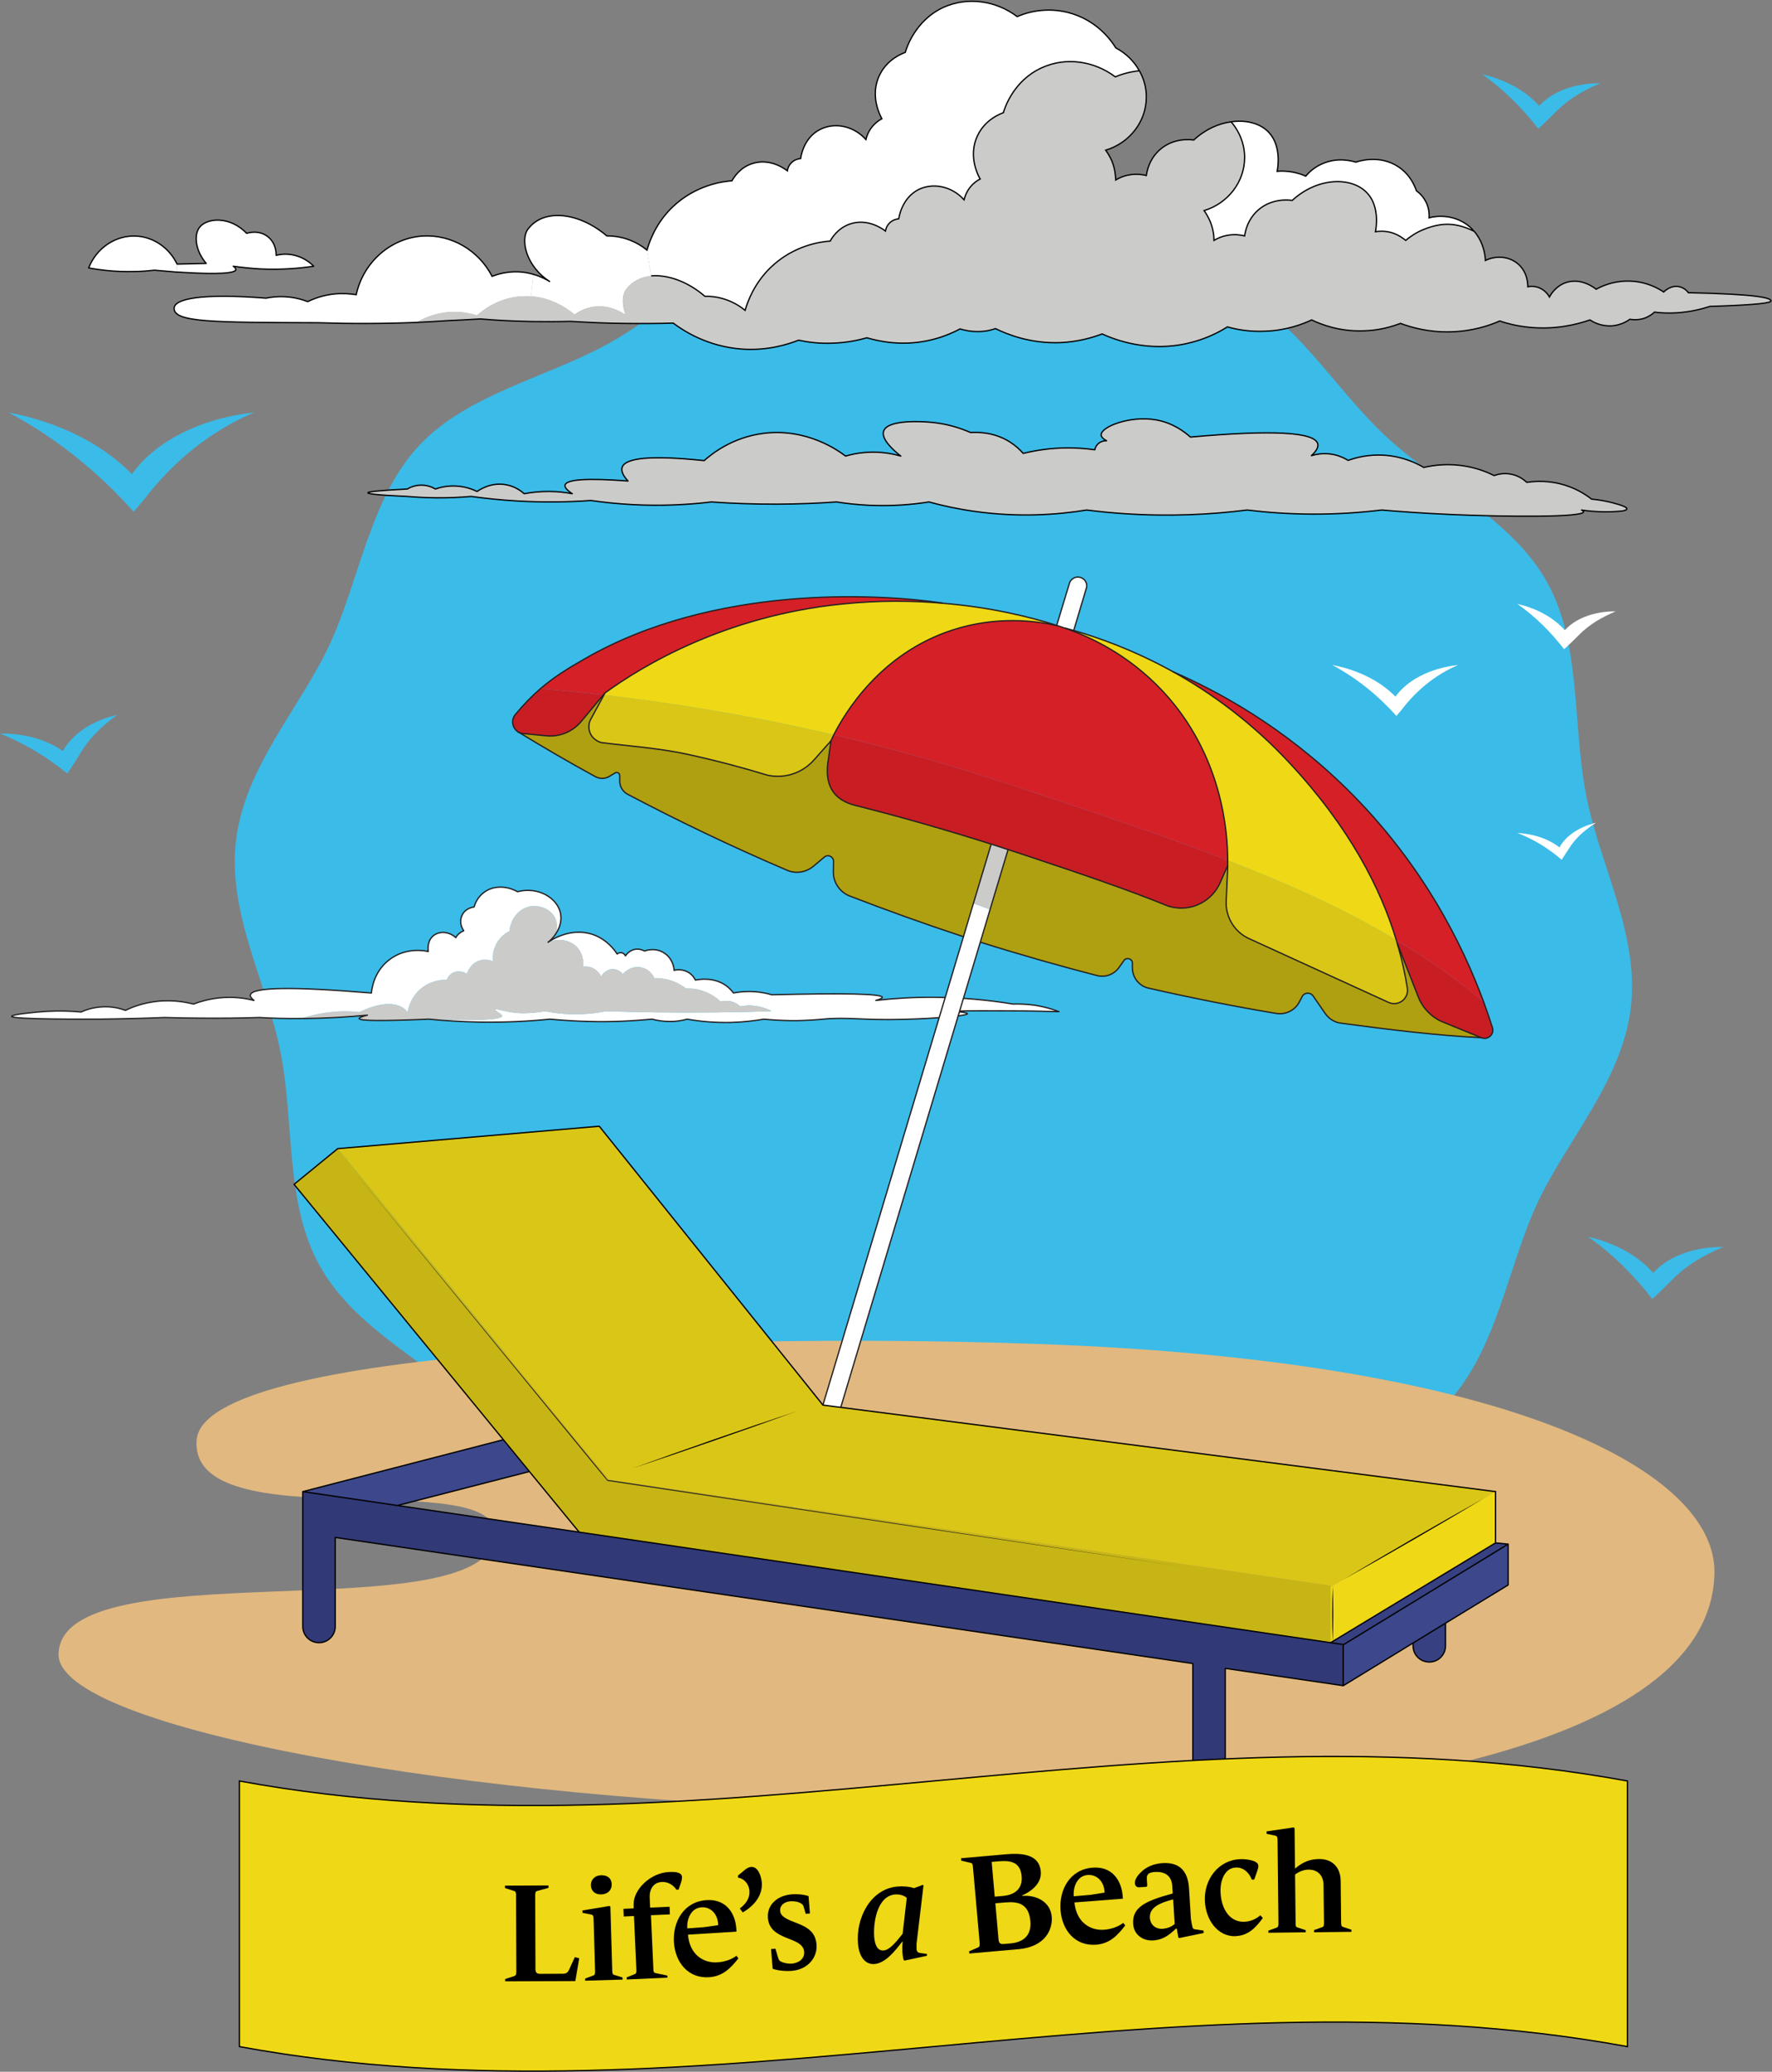 <?xml version="1.0" encoding="UTF-8"?>
<svg id="Layer_1" data-name="Layer 1" xmlns="http://www.w3.org/2000/svg" viewBox="0 0 411.05 480.55">
  <rect x="0" y="0" width="411.05" height="480.55" fill="#808080" stroke="none"/>
  <defs>
    <style>
      .cls-1 {
        fill: #aea011;
      }

      .cls-2, .cls-3 {
        fill: #cbcbca;
      }

      .cls-2, .cls-4, .cls-5, .cls-6 {
        stroke: #000;
      }

      .cls-2, .cls-4, .cls-5, .cls-6, .cls-7, .cls-8 {
        stroke-width: .3px;
      }

      .cls-2, .cls-4, .cls-6, .cls-7, .cls-8 {
        stroke-linejoin: round;
      }

      .cls-9 {
        fill: #fff;
      }

      .cls-10 {
        fill: #e1b87f;
      }

      .cls-11 {
        fill: #dac616;
      }

      .cls-12 {
        fill: #231f20;
      }

      .cls-13 {
        fill: #c91d24;
      }

      .cls-14 {
        fill: #3bbbe8;
      }

      .cls-4, .cls-5, .cls-6, .cls-7, .cls-8 {
        fill: none;
      }

      .cls-5 {
        stroke-miterlimit: 10;
      }

      .cls-15 {
        fill: #3c478c;
      }

      .cls-16 {
        fill: #efd815;
      }

      .cls-17 {
        fill: #c7b515;
      }

      .cls-6 {
        stroke-linecap: round;
      }

      .cls-7 {
        stroke: #221f1f;
      }

      .cls-18 {
        fill: #d52027;
      }

      .cls-19 {
        fill: #313977;
      }

      .cls-8 {
        stroke: #231f20;
      }

      .cls-20 {
        fill: #374081;
      }
    </style>
  </defs>
  <path class="cls-14" d="M378.29,233.81c-2.05,16.99-14.91,30.69-21.74,45.42s-9.38,33.89-20.6,45.95c-11.33,12.19-29.78,15.82-44.31,23.94-14.38,8.03-27.14,21.88-43.65,25.12-15.93,3.13-32.93-4.68-49.92-6.72-16.99-2.05-35.36,1.5-50.08-5.32-15.27-7.07-24.37-23.55-36.44-34.77-12.19-11.33-29.25-19.24-37.36-33.77s-5.86-33.02-9.1-49.53-12.38-32.29-10.33-49.28,14.91-30.69,21.74-45.42,9.38-33.89,20.6-45.95c11.33-12.19,29.78-15.82,44.31-23.94s27.14-21.88,43.65-25.12,32.93,4.68,49.92,6.72c16.99,2.05,35.36-1.5,50.08,5.32,15.27,7.07,24.37,23.55,36.44,34.77,12.19,11.33,29.25,19.24,37.36,33.77,8.03,14.38,5.86,33.02,9.1,49.53s12.38,32.29,10.33,49.28Z"/>
  <g>
    <path class="cls-10" d="M245.08,311.9c-74.68-3.01-198.05.75-199.48,22.19-1.55,23.42,70.88,5.43,69.24,22.22-2.17,22.26-100.76,2.86-101.26,27.36-.7,34.55,382.42,68.06,384.12-18.77.46-23.52-46.71-48.73-152.63-53Z"/>
    <g>
      <g>
        <path class="cls-3" d="M410.8,69.77c0,.44-2.53.92-14.17,1.28-1.93.64-4.54,1.28-7.63,1.49-1.97.12-3.73.04-5.22-.16-.44.4-1.24,1.04-2.45,1.45-1.41.44-2.65.32-3.25.2-.6.44-2.09,1.37-4.18,1.53-2.61.16-4.46-.96-5.1-1.37-3.09,1.08-8.15,2.33-14.25,1.69-2.57-.28-4.82-.8-6.66-1.45-2.33,1.04-6.34,2.41-11.48,2.53-5.14.12-9.19-1.08-11.56-1.97-1.97.76-4.94,1.65-8.55,1.73-5.54.2-9.8-1.45-12.04-2.53-2.21,1.04-5.9,2.41-10.6,2.61-3.77.2-6.87-.4-8.95-1-2.17,1.37-5.22,2.89-9.03,3.77-9.27,2.21-17.02-.76-20.03-2.13-2.33.88-5.58,1.81-9.6,2.01-6.99.28-12.37-1.89-15.14-3.25-.92.32-2.25.68-3.93.68-1.85.04-3.33-.32-4.3-.6-1.89,1-4.5,2.13-7.75,2.77-6.06,1.2-11.12.08-13.85-.72-1.97.56-4.58,1.12-7.71,1.24-3.29.16-6.06-.24-8.15-.68-2.53,1-7.27,2.49-13.21,2.05-8.03-.6-13.61-4.34-15.86-6.02-3.57.12-7.31.12-11.16.08-4.38-.04-8.63-.24-12.69-.48-2.85.08-5.86.08-8.91.04-4.18-.08-8.19-.28-11.96-.6-2.57.16-5.14.28-7.71.4-2.05.16-4.14.24-6.26.36-.24,0-.48.04-.72.04v-.04c1.24-.72,3.49-1.85,6.54-2.25,3.29-.44,5.94.24,7.39.68,1.08-1,4.7-4.01,10.24-4.42.8-.04,1.57-.04,2.29,0,5.58.4,9.27,3.53,10.12,4.26.8-.6,2.17-1.41,4.01-1.77,3.93-.72,7.03,1.28,7.79,1.77-.88-2.37-.8-4.62.12-5.82,1.37-1.89,3.45-2.93,5.86-3.17,3.81-.32,8.43,1.28,12.45,4.74,1.08-.04,2.69.08,4.5.64,2.25.72,3.89,1.85,4.82,2.61.6-2.05,2.09-6.18,5.86-9.88,5.46-5.3,11.92-6.06,13.89-6.18.32-.64,1.69-2.97,4.58-3.97,4.34-1.49,8.03,1.49,8.23,1.65.04-.28.2-1.12.96-1.89.84-.84,1.89-.92,2.13-.96.04-.32.68-4.82,4.58-6.78,3.41-1.69,7.75-.76,10.56,2.37.16-.64.52-1.85,1.49-3.01.8-.96,1.69-1.53,2.25-1.81-.24-.4-3.01-5.18-.56-10.16,1.77-3.65,5.18-4.94,5.94-5.22.28-1,2.33-7.47,8.95-10.44,5.46-2.49,12-1.65,17.02,2.13.72-.32,2.81-1.12,5.54-1.41h.04c1.08,1.89,1.65,4.01,1.61,6.22-.04,5.54-3.85,10.52-9.43,12.2.48.64,1,1.49,1.45,2.53.72,1.77.84,3.33.88,4.38.64-.4,1.77-.96,3.25-1.2,1.69-.28,3.05-.04,3.85.16.12-.76.56-3.73,3.17-6.02,3.29-2.85,7.27-2.29,7.83-2.21,2.69-2.49,5.78-3.85,8.67-4.22,2.01,2.33,3.17,5.3,3.13,8.39-.04,5.54-3.85,10.52-9.39,12.2.44.64.96,1.49,1.41,2.53.72,1.77.88,3.33.88,4.38.68-.4,1.77-.96,3.25-1.2,1.69-.28,3.05-.04,3.85.16.12-.76.56-3.73,3.17-6.02,3.29-2.85,7.27-2.29,7.87-2.21,6.06-5.54,13.93-5.46,17.38-1.73,2.97,3.13,2.09,8.19,1.93,8.99.72-.12,2.01-.24,3.57.16,1.73.48,2.85,1.37,3.45,1.85,1-.84,2.41-1.85,4.26-2.57,4.7-1.89,7.95-1.28,11.52.4h.04c2.53,2.89,2.65,6.42,2.65,6.83,2.61-1.28,5.66-.92,7.67.88,2.21,1.97,2.17,4.78,2.17,5.22.36-.08,1.61-.28,2.93.36,1.28.64,1.89,1.65,2.09,2.01.28-.52,1.41-2.49,3.77-3.33,3.73-1.28,6.91,1.41,7.07,1.53,1.24-.68,3.73-1.85,7.11-1.89,4.3-.08,7.39,1.73,8.55,2.53.08-.08,1.69-1.73,3.73-1.2,1.12.28,1.77,1.04,2.01,1.37,15.98.32,19.15,1.2,19.15,1.89Z"/>
        <path class="cls-9" d="M340.06,51.95c.72.48,1.32,1.04,1.81,1.65-3.57-1.69-6.83-2.29-11.52-.4-1.85.72-3.25,1.73-4.26,2.57-.6-.48-1.73-1.37-3.45-1.85-1.57-.4-2.85-.28-3.57-.16.16-.8,1.04-5.86-1.93-8.99-3.45-3.73-11.32-3.81-17.38,1.73-.6-.08-4.58-.64-7.87,2.21-2.61,2.29-3.05,5.26-3.17,6.02-.8-.2-2.17-.44-3.85-.16-1.49.24-2.57.8-3.25,1.2,0-1.04-.16-2.61-.88-4.38-.44-1.04-.96-1.89-1.41-2.53,5.54-1.69,9.35-6.66,9.39-12.2.04-3.09-1.12-6.06-3.13-8.39,3.57-.52,6.87.4,8.75,2.45,2.97,3.17,2.09,8.23,1.93,9.03.88-.08,2.13-.08,3.53.16,1.28.24,2.33.6,3.09.96.68-.8,1.97-2.09,3.97-2.93,3.49-1.49,6.7-.6,7.67-.32.56-.2,5.54-1.85,9.92,1.12,2.77,1.85,3.77,4.54,4.14,5.54.52.36,1.65,1.28,2.37,2.93.6,1.41.6,2.69.56,3.33.6-.2,4.7-1.2,8.55,1.41Z"/>
        <path class="cls-9" d="M258.8,11.08c2.37,1.24,4.26,3.13,5.46,5.34-2.73.28-4.82,1.08-5.54,1.41-5.02-3.77-11.56-4.62-17.02-2.13-6.62,2.97-8.67,9.43-8.95,10.44-.76.28-4.18,1.57-5.94,5.22-2.45,4.98.32,9.76.56,10.16-.56.28-1.45.84-2.25,1.81-.96,1.16-1.32,2.37-1.49,3.01-2.81-3.13-7.15-4.05-10.56-2.37-3.89,1.97-4.54,6.46-4.58,6.78-.24.04-1.28.12-2.13.96-.76.76-.92,1.61-.96,1.89-.2-.16-3.89-3.13-8.23-1.65-2.89,1-4.26,3.33-4.58,3.97-1.97.12-8.43.88-13.89,6.18-3.77,3.69-5.26,7.83-5.86,9.88-.92-.76-2.57-1.89-4.82-2.61-1.81-.56-3.41-.68-4.5-.64-4.01-3.45-8.63-5.06-12.45-4.74l-1.04-6.02c.6-2.05,2.05-6.22,5.86-9.92,5.46-5.26,11.92-6.02,13.85-6.14.36-.64,1.73-3.01,4.62-3.97,4.34-1.49,8.03,1.49,8.23,1.65.04-.28.2-1.16.96-1.89.84-.84,1.85-.92,2.13-.96.04-.36.64-4.86,4.58-6.78,3.41-1.69,7.75-.76,10.56,2.37.16-.68.52-1.85,1.49-3.01.8-.96,1.65-1.53,2.21-1.81-.2-.4-2.97-5.18-.52-10.16,1.77-3.65,5.18-4.94,5.94-5.22.28-1,2.33-7.47,8.91-10.48,5.5-2.45,12.04-1.61,17.06,2.17,1.24-.56,6.54-2.69,12.89-.64,6.22,2.01,9.23,6.7,10,7.91Z"/>
        <path class="cls-9" d="M150.04,57.97l1.04,6.02c-2.41.24-4.5,1.28-5.86,3.17-.92,1.2-1,3.45-.12,5.82-.76-.48-3.85-2.49-7.79-1.77-1.85.36-3.21,1.16-4.01,1.77-.84-.72-4.54-3.85-10.12-4.26l.56-5.1c1.73.48,3.05,1.24,3.81,1.69-5.62-3.53-6.91-9.8-5.14-12.16,3.57-4.86,11.72-4.05,18.31,1.53,1.08,0,2.69.12,4.5.68,2.25.72,3.89,1.85,4.82,2.61Z"/>
        <path class="cls-9" d="M123.75,63.63l-.56,5.1c-.72-.04-1.49-.04-2.29,0-5.54.4-9.15,3.41-10.24,4.42-1.45-.44-4.1-1.12-7.39-.68-3.05.4-5.3,1.53-6.54,2.25v.04c-7.95.32-15.62.32-22.92.08-24.41-.08-33.44-.08-33.44-3.33,0-2.29,6.58-3.53,21.32-2.37,1.16-.24,2.69-.44,4.5-.32,2.17.12,3.93.64,5.18,1.12,1.37-.68,3.49-1.49,6.14-1.77,2.05-.2,3.77-.04,5.1.16,1.65-7.59,8.07-13.17,15.5-13.61,6.58-.36,12.89,3.29,16.02,9.35,1.24-.48,3.33-1.12,6.02-1.04,1.32.04,2.57.28,3.61.6Z"/>
        <path class="cls-9" d="M68.34,59.21c2.33.56,3.81,1.93,4.42,2.53-3.45.52-7.59.84-12.2.64-2.33-.12-4.5-.36-6.46-.64.52.36.6.64.6.8-.24,1.28-8.75.84-12.29.64-.48-.04-.96-.08-1.45-.08l.12-1.85c2.25-.04,4.5-.12,6.74-.16-2.49-2.93-2.93-6.58-1.53-8.39,1.77-2.25,7.07-2.61,10.92,1.41.16-.04,2.77-.92,4.94.8,2.01,1.61,1.89,4.05,1.89,4.3.8-.2,2.41-.48,4.3,0Z"/>
        <path class="cls-9" d="M41.08,61.26l-.12,1.85c-2.05-.16-3.81-.32-5.14-.44-1.53.16-3.21.32-5.02.32-3.89.08-7.35-.32-10.24-.84,1.81-4.66,6.3-7.63,11-7.39,4.05.2,7.71,2.73,9.51,6.5Z"/>
      </g>
      <g>
        <path class="cls-5" d="M264.3,16.42c1.08,1.89,1.65,4.01,1.61,6.22-.04,5.54-3.85,10.52-9.43,12.2.48.64,1,1.49,1.45,2.53.72,1.77.84,3.33.88,4.38.64-.4,1.77-.96,3.25-1.2,1.69-.28,3.05-.04,3.85.16.12-.76.56-3.73,3.17-6.02,3.29-2.85,7.27-2.29,7.83-2.21,2.69-2.49,5.78-3.85,8.67-4.22,3.57-.52,6.87.4,8.75,2.45,2.97,3.17,2.09,8.23,1.93,9.03.88-.08,2.13-.08,3.53.16,1.28.24,2.33.6,3.09.96.68-.8,1.97-2.09,3.97-2.93,3.49-1.49,6.7-.6,7.67-.32.56-.2,5.54-1.85,9.92,1.12,2.77,1.85,3.77,4.54,4.14,5.54.52.36,1.65,1.28,2.37,2.93.6,1.41.6,2.69.56,3.33.6-.2,4.7-1.2,8.55,1.41.72.48,1.32,1.04,1.81,1.65"/>
        <path class="cls-5" d="M341.91,53.59c2.53,2.89,2.65,6.42,2.65,6.83,2.61-1.28,5.66-.92,7.67.88,2.21,1.97,2.17,4.78,2.17,5.22.36-.08,1.61-.28,2.93.36,1.28.64,1.89,1.65,2.09,2.01.28-.52,1.41-2.49,3.77-3.33,3.73-1.28,6.91,1.41,7.07,1.53,1.24-.68,3.73-1.85,7.11-1.89,4.3-.08,7.39,1.73,8.55,2.53.08-.08,1.69-1.73,3.73-1.2,1.12.28,1.77,1.04,2.01,1.37,15.98.32,19.15,1.2,19.15,1.89,0,.44-2.53.92-14.17,1.28-1.93.64-4.54,1.28-7.63,1.49-1.97.12-3.73.04-5.22-.16-.44.4-1.24,1.04-2.45,1.45-1.41.44-2.65.32-3.25.2-.6.44-2.09,1.37-4.18,1.53-2.61.16-4.46-.96-5.1-1.37-3.09,1.08-8.15,2.33-14.25,1.69-2.57-.28-4.82-.8-6.66-1.45-2.33,1.04-6.34,2.41-11.48,2.53-5.14.12-9.19-1.08-11.56-1.97-1.97.76-4.94,1.65-8.55,1.73-5.54.2-9.8-1.45-12.04-2.53-2.21,1.04-5.9,2.41-10.6,2.61-3.77.2-6.87-.4-8.95-1-2.17,1.37-5.22,2.89-9.03,3.77-9.27,2.21-17.02-.76-20.03-2.13-2.33.88-5.58,1.81-9.6,2.01-6.99.28-12.37-1.89-15.14-3.25-.92.32-2.25.68-3.93.68-1.85.04-3.33-.32-4.3-.6-1.89,1-4.5,2.13-7.75,2.77-6.06,1.2-11.12.08-13.85-.72-1.97.56-4.58,1.12-7.71,1.24-3.29.16-6.06-.24-8.15-.68-2.53,1-7.27,2.49-13.21,2.05-8.03-.6-13.61-4.34-15.86-6.02-3.57.12-7.31.12-11.16.08-4.38-.04-8.63-.24-12.69-.48-2.85.08-5.86.08-8.91.04-4.18-.08-8.19-.28-11.96-.6-2.57.16-5.14.28-7.71.4-2.05.16-4.14.24-6.26.36-.24,0-.48.04-.72.04-7.95.32-15.62.32-22.92.08-24.41-.08-33.44-.08-33.44-3.33,0-2.29,6.58-3.53,21.32-2.37,1.16-.24,2.69-.44,4.5-.32,2.17.12,3.93.64,5.18,1.12,1.37-.68,3.49-1.49,6.14-1.77,2.05-.2,3.77-.04,5.1.16,1.65-7.59,8.07-13.17,15.5-13.61,6.58-.36,12.89,3.29,16.02,9.35,1.24-.48,3.33-1.12,6.02-1.04,1.32.04,2.57.28,3.61.6,1.73.48,3.05,1.24,3.81,1.69-5.62-3.53-6.91-9.8-5.14-12.16,3.57-4.86,11.72-4.05,18.31,1.53,1.08,0,2.69.12,4.5.68,2.25.72,3.89,1.85,4.82,2.61.6-2.05,2.05-6.22,5.86-9.92,5.46-5.26,11.92-6.02,13.85-6.14.36-.64,1.73-3.01,4.62-3.97,4.34-1.49,8.03,1.49,8.23,1.65.04-.28.2-1.16.96-1.89.84-.84,1.85-.92,2.13-.96.04-.36.64-4.86,4.58-6.78,3.41-1.69,7.75-.76,10.56,2.37.16-.68.52-1.85,1.49-3.01.8-.96,1.65-1.53,2.21-1.81-.2-.4-2.97-5.18-.52-10.16,1.77-3.65,5.18-4.94,5.94-5.22.28-1,2.33-7.47,8.91-10.48,5.5-2.45,12.04-1.61,17.06,2.17,1.24-.56,6.54-2.69,12.89-.64,6.22,2.01,9.23,6.7,10,7.91,2.37,1.24,4.26,3.13,5.46,5.34"/>
        <path class="cls-5" d="M285.58,28.22v.04c2.01,2.33,3.17,5.3,3.13,8.39-.04,5.54-3.85,10.52-9.39,12.2.44.64.96,1.49,1.41,2.53.72,1.77.88,3.33.88,4.38.68-.4,1.77-.96,3.25-1.2,1.69-.28,3.05-.04,3.85.16.12-.76.56-3.73,3.17-6.02,3.29-2.85,7.27-2.29,7.87-2.21,6.06-5.54,13.93-5.46,17.38-1.73,2.97,3.13,2.09,8.19,1.93,8.99.72-.12,2.01-.24,3.57.16,1.73.48,2.85,1.37,3.45,1.85,1-.84,2.41-1.85,4.26-2.57,4.7-1.89,7.95-1.28,11.52.4h.04"/>
        <path class="cls-5" d="M264.3,16.42h-.04c-2.73.28-4.82,1.08-5.54,1.41-5.02-3.77-11.56-4.62-17.02-2.13-6.62,2.97-8.67,9.43-8.95,10.44-.76.28-4.18,1.57-5.94,5.22-2.45,4.98.32,9.76.56,10.16-.56.28-1.45.84-2.25,1.81-.96,1.16-1.32,2.37-1.49,3.01-2.81-3.13-7.15-4.05-10.56-2.37-3.89,1.97-4.54,6.46-4.58,6.78-.24.04-1.28.12-2.13.96-.76.76-.92,1.61-.96,1.89-.2-.16-3.89-3.13-8.23-1.65-2.89,1-4.26,3.33-4.58,3.97-1.97.12-8.43.88-13.89,6.18-3.77,3.69-5.26,7.83-5.86,9.88-.92-.76-2.57-1.89-4.82-2.61-1.81-.56-3.41-.68-4.5-.64-4.01-3.45-8.63-5.06-12.45-4.74"/>
        <path class="cls-4" d="M41.08,61.26c-1.81-3.77-5.46-6.3-9.51-6.5-4.7-.24-9.19,2.73-11,7.39,2.89.52,6.34.92,10.24.84,1.81,0,3.49-.16,5.02-.32,1.32.12,3.09.28,5.14.44.48,0,.96.04,1.45.08,3.53.2,12.04.64,12.29-.64,0-.16-.08-.44-.6-.8,1.97.28,4.14.52,6.46.64,4.62.2,8.75-.12,12.2-.64-.6-.6-2.09-1.97-4.42-2.53-1.89-.48-3.49-.2-4.3,0,0-.24.12-2.69-1.89-4.3-2.17-1.73-4.78-.84-4.94-.8-3.85-4.01-9.15-3.65-10.92-1.41-1.41,1.81-.96,5.46,1.53,8.39-2.25.04-4.5.12-6.74.16Z"/>
      </g>
    </g>
    <path class="cls-2" d="M330.28,108.43c-1.61-.95-4.8-2.55-9.15-2.84-3.74-.25-6.72.59-8.41,1.2-.72-.45-1.78-.99-3.15-1.31-2.38-.54-4.37-.09-5.36.21,1.16-1.07,1.65-1.99,1.47-2.73-.67-2.76-10.52-3.29-29.54-1.58-1.35-1.21-4.08-3.31-7.99-3.99-6.01-1.05-12.75,1.6-12.72,3.47,0,.35.25.82,1.26,1.37-.18,0-1.3-.03-2.1.84-.43.47-.58,1-.63,1.26-2.11-.3-4.63-.51-7.46-.42-3.59.11-6.69.65-9.15,1.26-.73-.84-1.73-1.79-3.05-2.63-3.68-2.34-7.48-2.32-9.15-2.21-2.18-.96-5.51-2.12-9.67-2.42-1.36-.1-9.6-.69-10.51,2.1-.62,1.92,2.48,4.6,3.99,5.78-1.96-.56-4.84-1.13-8.3-.84-1.74.14-3.26.47-4.52.84-1.54-1.18-8.96-6.59-19.13-5.26-7.11.93-11.83,4.68-13.67,6.31-11.95-1.25-18.3-.73-19.03,1.58-.26.82.19,1.88,1.37,3.15-9.44-.71-14.31-.39-14.61.95-.12.51.45,1.18,1.68,2-1.51-.29-3.35-.52-5.47-.53-2.2,0-4.12.23-5.68.53-.64-.57-2.11-1.73-4.31-2.1-3.45-.59-6.07,1.19-6.62,1.58-.95-.47-2.63-1.14-4.84-1.26-2.14-.12-3.85.34-4.84.69-.49-.3-1.61-.88-3.15-.9-1.66-.03-2.87.61-3.36.9-6.79.34-9.15.63-9.15.88,0,.25,2.36.54,9.15.84,2.06.18,4.28.29,6.62.32,2.94.03,5.69-.1,8.2-.32,3.31.46,6.85.83,10.62,1.05,6.25.37,11.99.26,17.14-.11,2.97.43,6.16.76,9.57.95,6.86.37,13.05.03,18.4-.61,4.78.34,9.91.53,15.35.51,4.81-.02,9.37-.21,13.67-.51,2.3.36,4.83.64,7.56.77,5.28.24,9.97-.15,13.88-.77,3.2.88,6.75,1.65,10.62,2.19,10.17,1.43,19.09.8,25.97-.32,2.77.35,5.64.64,8.62.84,10.53.71,20.15.23,28.59-.84,4.43.54,9.4.91,14.82.95,6.05.04,11.56-.36,16.4-.95,3.72.32,9.38.75,16.29,1.05,12.39.53,30.44.7,30.54-.63,0-.09-.07-.23-.47-.42,1.65.25,3.56.42,5.68.42,1.4,0,2.7-.08,3.89-.21.76-.16.93-.34.95-.47.06-.65-3.49-1.46-4.2-1.63-1.66-.38-3.05-.55-3.99-.63-1.26-.99-3.23-2.28-5.89-3.15-3.91-1.29-7.32-1.02-9.15-.74-.49-.47-1.54-1.36-3.15-1.79-2.07-.56-3.79-.02-4.42.21-1.54-.77-3.64-1.61-6.2-2.1-4.29-.83-7.9-.3-10.09.21Z"/>
    <g>
      <g>
        <path class="cls-9" d="M240.05,233.17c2.22.35,4.14.92,5.6,1.5-3.68-.12-7.44-.19-11.27-.19-4.68-.04-9.28-.04-13.77.08,1.84.12,3.8.31,3.8.58,0,.5-7.75,1.15-14.65,1.3-9.66.27-13.08-.58-18.79-.04-.04,0-3.87.38-7.44.35-2.26-.04-4.37-.15-6.33-.35-2.22.38-4.83.69-7.71.77-3.87.08-7.29-.27-10.09-.77-1,.27-2.42.58-4.1.54-1.65,0-3.03-.27-4.03-.54-4.45.42-9.36.69-14.69.54-3.18-.08-6.17-.27-9.01-.54-4.83.5-10.24.77-16.11.69-4.26-.08-8.25-.31-11.96-.69,12.66.46,16.87.04,16.99-.73.04-.5-1.76-1.19-1.65-1.5.15-.38,3.03.88,6.6.84,1.88,0,3.53-.19,4.91-.46,2.19.42,5.02.81,8.28.69,2.3-.08,4.3-.35,6.02-.69,3.83.12,7.75.23,11.7.27,9.17.12,18.06,0,26.65-.27-.73-.42-1.84-.88-3.26-1.15-1.73-.31-3.14-.15-4.07.04-.31-.31-.77-.69-1.46-.96-1.34-.54-2.61-.27-3.03-.15-.81-.73-2.3-1.96-4.56-2.61-1.38-.42-2.61-.46-3.45-.42-.73-.54-1.76-1.23-3.14-1.73-1.73-.61-3.26-.73-4.26-.69-.12-.27-.88-1.92-2.76-2.42-1.61-.46-3.37.15-4.53,1.5-.15-.19-.88-1.07-2.15-1.15-1.15-.08-2.3.61-2.88,1.73-.15-.31-.84-1.65-2.34-2.15-.77-.27-1.46-.19-1.84-.15.04-.35.27-2.72-1.42-4.53-1.61-1.69-4.33-2.19-6.71-1.15.42-.31,5.06-3.6,10.39-1.8,3.3,1.15,5.06,3.64,5.64,4.53.08-.08.35-.31.73-.31.5-.04.96.27,1.19.73.12-.15.77-1.19,2.11-1.5,1.19-.23,2.07.27,2.3.38.23-.08,2.38-.88,4.45.38,2.26,1.38,2.42,3.87,2.42,4.1.31-.08,1.8-.42,3.3.46,1,.61,1.46,1.42,1.65,1.8.84-.15,4.26-.77,7.13,1.3.73.54,1.27,1.15,1.69,1.69,1.92-.35,4.37-.54,7.17,0,.61.12,1.19.27,1.73.42,17.03-.42,25.58-.23,25.62.58,0,.23-.5.46-1.5.73,4.1-.46,8.67-.77,13.61-.73,6.83.08,12.92.69,18.18,1.57,1.42-.04,3.14,0,5.1.27Z"/>
        <path class="cls-3" d="M175.74,233.4c1.42.27,2.53.73,3.26,1.15-8.59.27-17.49.38-26.65.27-3.95-.04-7.86-.15-11.7-.27-1.73.35-3.72.61-6.02.69-3.26.12-6.1-.27-8.28-.69-1.38.27-3.03.46-4.91.46-3.57.04-6.44-1.23-6.6-.84-.12.31,1.69,1,1.65,1.5-.12.77-4.33,1.19-16.99.73-10.74.46-16.11.42-16.18-.15,0-.19.61-.46,1.92-.77-4.53.42-9.4.73-14.61.77h-.73c2.26-.77,5.25-1.46,8.78-1.65,1.73-.08,3.34,0,4.76.15.88-.46,6.98-3.45,10.35-.77.27.19.54.46.77.77.12-.65.65-3.45,3.18-5.52,2.49-1.99,5.22-1.99,5.91-1.99.08-.23.5-1.23,1.61-1.69,1.57-.69,2.99.27,3.07.35.04-.19.69-2.42,2.91-3.11,1.5-.5,2.76.04,3.11.19-.08-.61-.15-2.26.77-4.03,1-1.88,2.53-2.72,3.07-2.99.27-2.99,2.38-5.37,4.95-5.75,2.15-.31,4.79.69,5.75,2.91.61,1.5.27,2.91.08,3.45-.46.73-1.07,1.42-1.8,1.99,2.38-1.04,5.1-.54,6.71,1.15,1.69,1.8,1.46,4.18,1.42,4.53.38-.04,1.07-.12,1.84.15,1.5.5,2.19,1.84,2.34,2.15.58-1.11,1.73-1.8,2.88-1.73,1.27.08,1.99.96,2.15,1.15,1.15-1.34,2.91-1.96,4.53-1.5,1.88.5,2.65,2.15,2.76,2.42,1-.04,2.53.08,4.26.69,1.38.5,2.42,1.19,3.14,1.73.84-.04,2.07,0,3.45.42,2.26.65,3.76,1.88,4.56,2.61.42-.12,1.69-.38,3.03.15.69.27,1.15.65,1.46.96.92-.19,2.34-.35,4.07-.04Z"/>
        <path class="cls-9" d="M130.03,211.77c.35,1.61-.08,3.3-1.07,4.79.19-.54.54-1.96-.08-3.45-.96-2.22-3.6-3.22-5.75-2.91-2.57.38-4.68,2.76-4.95,5.75-.54.27-2.07,1.11-3.07,2.99-.92,1.76-.84,3.41-.77,4.03-.35-.15-1.61-.69-3.11-.19-2.22.69-2.88,2.91-2.91,3.11-.08-.08-1.5-1.04-3.07-.35-1.11.46-1.53,1.46-1.61,1.69-.69,0-3.41,0-5.91,1.99-2.53,2.07-3.07,4.87-3.18,5.52-.23-.31-.5-.58-.77-.77-3.37-2.68-9.47.31-10.35.77-1.42-.15-3.03-.23-4.76-.15-3.53.19-6.52.88-8.78,1.65-3.37.04-6.63-.04-9.7-.23-4.45.15-9.05.19-13.73.15-2.8,0-5.52-.08-8.25-.15-3.49.15-8.63.31-14.88.38-2.3,0-20.59.12-20.63-.65,0-.42,5.06-.96,8.13-1.15,2.99-.15,5.68-.08,7.98.15,1-.46,2.68-1.07,4.87-1.19,2.42-.15,4.33.38,5.41.81,1.5-.73,3.45-1.46,5.87-1.88,4.26-.77,7.82-.12,9.93.42,1.5-.58,3.45-1.15,5.83-1.42,3.45-.38,6.33.08,8.21.58-.61-.5-.92-.92-.84-1.27.35-1.84,9.7-1.99,28.07-.46.08-.65.42-4.76,3.99-7.59,3.99-3.18,8.63-2.19,9.2-2.03,0-.12-.38-2.3,1.11-3.6,1.34-1.19,3.68-1.11,5.29.38.12-.27.35-.61.73-.92.42-.38.84-.58,1.11-.69-.84-1.15-.96-2.65-.27-3.83.84-1.46,2.49-1.65,2.68-1.69.19-.73.77-2.3,2.34-3.41,2.07-1.53,5.1-1.57,7.71-.12,4.87-1.27,9.24,1.5,9.97,4.95Z"/>
      </g>
      <path class="cls-7" d="M99.5,236.39c3.72.38,7.71.61,11.96.69,5.87.08,11.27-.19,16.11-.69,2.84.27,5.83.46,9.01.54,5.33.15,10.24-.12,14.69-.54,1,.27,2.38.54,4.03.54,1.69.04,3.11-.27,4.1-.54,2.8.5,6.21.84,10.09.77,2.88-.08,5.48-.38,7.71-.77,1.96.19,4.07.31,6.33.35,3.57.04,7.4-.35,7.44-.35,5.71-.54,9.13.31,18.79.04,6.9-.15,14.65-.81,14.65-1.3,0-.27-1.96-.46-3.8-.58,4.49-.12,9.09-.12,13.77-.08,3.83,0,7.59.08,11.27.19-1.46-.58-3.37-1.15-5.6-1.5-1.96-.27-3.68-.31-5.1-.27-5.25-.88-11.35-1.5-18.18-1.57-4.95-.04-9.51.27-13.61.73,1-.27,1.5-.5,1.5-.73-.04-.81-8.59-1-25.62-.58-.54-.15-1.11-.31-1.73-.42-2.8-.54-5.25-.35-7.17,0-.42-.54-.96-1.15-1.69-1.69-2.88-2.07-6.29-1.46-7.13-1.3-.19-.38-.65-1.19-1.65-1.8-1.5-.88-2.99-.54-3.3-.46,0-.23-.15-2.72-2.42-4.1-2.07-1.27-4.22-.46-4.45-.38-.23-.12-1.11-.61-2.3-.38-1.34.31-1.99,1.34-2.11,1.5-.23-.46-.69-.77-1.19-.73-.38,0-.65.23-.73.31-.58-.88-2.34-3.37-5.64-4.53-5.33-1.8-9.97,1.5-10.39,1.8.73-.58,1.34-1.27,1.8-1.99,1-1.5,1.42-3.18,1.07-4.79-.73-3.45-5.1-6.21-9.97-4.95-2.61-1.46-5.64-1.42-7.71.12-1.57,1.11-2.15,2.68-2.34,3.41-.19.04-1.84.23-2.68,1.69-.69,1.19-.58,2.68.27,3.83-.27.12-.69.31-1.11.69-.38.31-.61.65-.73.92-1.61-1.5-3.95-1.57-5.29-.38-1.5,1.3-1.11,3.49-1.11,3.6-.58-.15-5.22-1.15-9.2,2.03-3.57,2.84-3.91,6.94-3.99,7.59-18.37-1.53-27.73-1.38-28.07.46-.08.35.23.77.84,1.27-1.88-.5-4.76-.96-8.21-.58-2.38.27-4.33.84-5.83,1.42-2.11-.54-5.68-1.19-9.93-.42-2.42.42-4.37,1.15-5.87,1.88-1.07-.42-2.99-.96-5.41-.81-2.19.12-3.87.73-4.87,1.19-2.3-.23-4.99-.31-7.98-.15-3.07.19-8.13.73-8.13,1.15.04.77,18.33.65,20.63.65,6.25-.08,11.39-.23,14.88-.38,2.72.08,5.45.15,8.25.15,4.68.04,9.28,0,13.73-.15,3.07.19,6.33.27,9.7.23h.73c5.22-.04,10.09-.35,14.61-.77-1.3.31-1.92.58-1.92.77.08.58,5.45.61,16.18.15Z"/>
    </g>
    <g>
      <g>
        <path class="cls-13" d="M346.2,238.36c.5,1.53-1.04,2.95-2.57,2.34l-8.82-3.6c-2.68-1.07-4.79-3.22-5.83-5.91l-4.83-12.31h-.04c-.04-.27-.15-.54-.23-.81,7.25,4.26,13.96,8.97,20.29,14.34.77,2.11,1.46,4.1,2.03,5.94Z"/>
        <path class="cls-1" d="M334.81,237.09l8.82,3.6c-9.82-.46-21.51-1.88-32.6-3.37-1.46-.19-2.72-1-3.57-2.15l-2.88-4.18c-.65-.92-2.11-.81-2.57.23l-.5.96c-.96,2.07-3.22,3.26-5.48,2.88-9.43-1.57-19.37-3.53-29.64-5.87-2.19-.5-3.72-2.45-3.72-4.72v-1.07c0-1.04-1.34-1.46-1.96-.61l-1.11,1.57c-1.15,1.65-3.18,2.42-5.14,1.92-8.78-2.26-17.83-4.83-27.07-7.75l2.26-7.55,4.18-13.92c1.42.46,2.88.92,4.33,1.42,11.47,3.83,22.63,7.55,32.75,11.66.73.23,3.64,1.11,6.9-.27,2.11-.88,3.91-2.49,5.02-4.68l1.96-4.41c-.12,2.76-.23,5.48-.38,8.25-.15,3.68,1.92,7.13,5.29,8.67,10.78,4.95,21.59,9.86,32.37,14.8,2.26,1.04,4.76-.84,4.37-3.3-.5-3.18-1.23-6.63-2.34-10.32h.04l4.83,12.31c1.04,2.68,3.14,4.83,5.83,5.91Z"/>
        <path class="cls-18" d="M312.53,183.1c17.49,17.26,26.73,35.97,31.64,49.32-6.33-5.37-13.04-10.09-20.29-14.34v-.04c-3.6-11.93-10.78-26.04-24.7-41-8.97-9.66-18.52-16.49-27.19-21.28,10.51,4.56,25.77,12.81,40.54,27.34Z"/>
        <path class="cls-11" d="M326.45,229.19c.38,2.45-2.11,4.33-4.37,3.3-10.78-4.95-21.59-9.86-32.37-14.8-3.37-1.53-5.45-4.99-5.29-8.67.15-2.76.27-5.48.38-8.25v-1.23c14.46,5.6,27.42,11.47,39.08,18.48v.04c.08.27.19.54.23.81,1.11,3.68,1.84,7.13,2.34,10.32Z"/>
        <path class="cls-16" d="M299.19,177.04c13.92,14.96,21.09,29.07,24.7,41-11.66-7.02-24.62-12.89-39.08-18.48,0-6.29-1.15-24.31-15.03-39.19-8.01-8.59-17.03-12.69-22.66-14.65.61.15,1.27.35,1.96.54,5.45,1.57,13.69,4.41,22.93,9.51,8.67,4.79,18.22,11.62,27.19,21.28Z"/>
        <path class="cls-13" d="M284.81,199.55v1.23l-1.96,4.41c-1.11,2.19-2.91,3.8-5.02,4.68-3.26,1.38-6.17.5-6.9.27-10.12-4.1-21.28-7.82-32.75-11.66-1.46-.5-2.91-.96-4.33-1.42l-3.91-1.27c-10.78-3.41-21.17-6.37-31.06-8.86-6.02-1.34-7.63-5.33-6.71-10.78.19-1.42.42-2.88.61-4.33.15-.31.38-.81.65-1.38,13.12,3.07,26.88,6.9,41.15,11.62,18.52,6.14,35.2,11.66,50.24,17.49Z"/>
        <path class="cls-18" d="M269.77,160.36c13.88,14.88,15.03,32.9,15.03,39.19-15.03-5.83-31.71-11.35-50.24-17.49-14.27-4.72-28.03-8.55-41.15-11.62,2.57-5.02,10.7-18.79,27.46-24.28,10.43-3.41,19.56-2.11,24.24-1.07.08,0,.15.04.23.04.46.15.96.31,1.46.5.12.04.19.04.31.08,5.64,1.96,14.65,6.06,22.66,14.65Z"/>
        <path class="cls-9" d="M252.1,135.89c0,.19-.04.42-.12.61l-2.91,9.74c-.69-.19-1.34-.38-1.96-.54-.12-.04-.19-.04-.31-.08-.5-.19-1-.35-1.46-.5-.08-.04-.15-.04-.23-.08l2.95-9.74c.31-1.07,1.46-1.69,2.53-1.38.92.27,1.5,1.07,1.5,1.96Z"/>
        <path class="cls-16" d="M245.35,145.13c-.08,0-.15-.04-.23-.04v-.04c.08.04.15.04.23.08Z"/>
        <path class="cls-16" d="M245.12,145.06v.04c-4.68-1.04-13.81-2.34-24.24,1.07-16.76,5.48-24.89,19.25-27.46,24.28-19.37-4.49-37.31-7.4-53.34-9.24l.23-.46c8.48-6.17,27.69-17.87,54.95-20.63,8.51-.88,16.38-.81,23.39-.19,11.2.92,20.29,3.18,26.46,5.14Z"/>
        <path class="cls-3" d="M233.84,197.06l-4.18,13.92-.35-.12-3.53-1.3,4.1-13.65.04-.12,3.91,1.27Z"/>
        <path class="cls-1" d="M225.79,209.56l-2.3,7.71c-9.2-3.03-18.02-6.21-26.46-9.47-2.26-.92-3.76-3.14-3.72-5.6l.04-2.42c0-1.07-1.27-1.69-2.11-1l-2.61,2.19c-1.69,1.38-4.03,1.76-6.06.88-13.46-5.75-25.81-11.73-37.01-17.64-1.11-.61-1.8-1.76-1.8-3.03v-1.27c0-.58-.61-.96-1.11-.61l-1.15.69c-1.04.69-2.38.73-3.45.12-6.33-3.45-12.2-6.9-17.68-10.24.31.15.65.23,1,.27l5.45.54c3.03.27,6.02-.96,7.98-3.3l5.14-6.17h.15l-3.03,5.6c-.61,1.07-.58,2.3-.12,3.34.77,1.65,2.42,2.07,2.61,2.11,5.87.77,13.31,1.27,19.98,2.72,6.67,1.46,12.85,3.11,18.48,4.83,3.99.88,8.09-.46,10.81-3.53l3.95-4.45c-.19,1.46-.42,2.91-.61,4.33-.92,5.45.69,9.43,6.71,10.78,9.89,2.49,20.29,5.45,31.06,8.86l-.04.12-4.1,13.65Z"/>
        <polygon class="cls-9" points="229.66 210.98 227.4 218.53 185.56 358.01 181.61 356.82 223.49 217.27 225.79 209.56 229.32 210.86 229.66 210.98"/>
        <path class="cls-18" d="M218.65,139.88v.04c-7.02-.61-14.88-.69-23.39.19-27.27,2.76-46.48,14.46-54.95,20.63l-.38.46c-5.06-.61-9.93-1.07-14.57-1.46,3.03-2.61,6.25-4.64,10.43-7.02,29.72-17.07,67.53-15.11,82.87-12.85Z"/>
        <path class="cls-11" d="M193.42,170.44c-.27.58-.5,1.07-.65,1.38l-3.95,4.45c-2.72,3.07-6.83,4.41-10.81,3.53-5.64-1.73-11.81-3.37-18.48-4.83-6.67-1.46-14.11-1.96-19.98-2.72-.19-.04-1.84-.46-2.61-2.11-.46-1.04-.5-2.26.12-3.34l3.03-5.6c16.03,1.84,33.98,4.76,53.34,9.24Z"/>
        <path class="cls-13" d="M139.92,161.2l-5.14,6.17c-1.96,2.34-4.95,3.57-7.98,3.3l-5.45-.54c-.35-.04-.69-.12-1-.27-1.42-.77-1.96-2.72-.84-4.1,1.99-2.42,3.87-4.33,5.83-6.02,4.64.38,9.51.84,14.57,1.46Z"/>
      </g>
      <g>
        <path class="cls-8" d="M246.8,145.63c-.5-.19-1-.35-1.46-.5-.08,0-.15-.04-.23-.04-4.68-1.04-13.81-2.34-24.24,1.07-16.76,5.48-24.89,19.25-27.46,24.28-.27.58-.5,1.07-.65,1.38-.19,1.46-.42,2.91-.61,4.33-.92,5.45.69,9.43,6.71,10.78,9.89,2.49,20.29,5.45,31.06,8.86l3.91,1.27c1.42.46,2.88.92,4.33,1.42,11.47,3.83,22.63,7.55,32.75,11.66.73.23,3.64,1.11,6.9-.27,2.11-.88,3.91-2.49,5.02-4.68l1.96-4.41v-1.23c0-6.29-1.15-24.31-15.03-39.19-8.01-8.59-17.03-12.69-22.66-14.65"/>
        <path class="cls-8" d="M192.77,171.82l-3.95,4.45c-2.72,3.07-6.83,4.41-10.81,3.53-5.64-1.73-11.81-3.37-18.48-4.83-6.67-1.46-14.11-1.96-19.98-2.72-.19-.04-1.84-.46-2.61-2.11-.46-1.04-.5-2.26.12-3.34l3.03-5.6.23-.46c8.48-6.17,27.69-17.87,54.95-20.63,8.51-.88,16.38-.81,23.39-.19,11.2.92,20.29,3.18,26.46,5.14.08.04.15.04.23.08"/>
        <path class="cls-8" d="M218.65,139.88c-15.34-2.26-53.15-4.22-82.87,12.85-4.18,2.38-7.4,4.41-10.43,7.02-1.96,1.69-3.83,3.6-5.83,6.02-1.11,1.38-.58,3.34.84,4.1.31.15.65.23,1,.27l5.45.54c3.03.27,6.02-.96,7.98-3.3l5.14-6.17.38-.46"/>
        <path class="cls-8" d="M323.89,218.03c-3.6-11.93-10.78-26.04-24.7-41-8.97-9.66-18.52-16.49-27.19-21.28-9.24-5.1-17.49-7.94-22.93-9.51-.69-.19-1.34-.38-1.96-.54-.12-.04-.19-.04-.31-.08"/>
        <path class="cls-8" d="M284.81,200.78c-.12,2.76-.23,5.48-.38,8.25-.15,3.68,1.92,7.13,5.29,8.67,10.78,4.95,21.59,9.86,32.37,14.8,2.26,1.04,4.76-.84,4.37-3.3-.5-3.18-1.23-6.63-2.34-10.32-.04-.27-.15-.54-.23-.81"/>
        <path class="cls-8" d="M324.15,218.88l4.83,12.31c1.04,2.68,3.14,4.83,5.83,5.91l8.82,3.6c1.53.61,3.07-.81,2.57-2.34-.58-1.84-1.27-3.83-2.03-5.94-4.91-13.35-14.15-32.06-31.64-49.32-14.76-14.53-30.03-22.78-40.54-27.34"/>
        <path class="cls-8" d="M227.4,218.53c9.24,2.91,18.29,5.48,27.07,7.75,1.96.5,3.99-.27,5.14-1.92l1.11-1.57c.61-.84,1.96-.42,1.96.61v1.07c0,2.26,1.53,4.22,3.72,4.72,10.28,2.34,20.21,4.3,29.64,5.87,2.26.38,4.53-.81,5.48-2.88l.5-.96c.46-1.04,1.92-1.15,2.57-.23l2.88,4.18c.84,1.15,2.11,1.96,3.57,2.15,11.08,1.5,22.78,2.91,32.6,3.37"/>
        <path class="cls-8" d="M120.14,169.75l.23.12c5.48,3.34,11.35,6.79,17.68,10.24,1.07.61,2.42.58,3.45-.12l1.15-.69c.5-.35,1.11.04,1.11.61v1.27c0,1.27.69,2.42,1.8,3.03,11.2,5.91,23.55,11.89,37.01,17.64,2.03.88,4.37.5,6.06-.88l2.61-2.19c.84-.69,2.11-.08,2.11,1l-.04,2.42c-.04,2.45,1.46,4.68,3.72,5.6,8.44,3.26,17.26,6.44,26.46,9.47"/>
        <line class="cls-8" x1="323.89" y1="218.07" x2="323.89" y2="218.03"/>
        <path class="cls-8" d="M245.12,145.09v-.04l2.95-9.74c.31-1.07,1.46-1.69,2.53-1.38.92.27,1.5,1.07,1.5,1.96,0,.19-.04.42-.12.61l-2.91,9.74"/>
        <polyline class="cls-8" points="233.84 197.06 229.66 210.98 227.4 218.53 185.56 358.01 181.61 356.82 223.49 217.27 225.79 209.56 229.89 195.91"/>
      </g>
    </g>
    <g>
      <g>
        <polygon class="cls-15" points="327.79 381.09 311.59 391 311.59 381.52 349.84 358.16 349.84 367.64 335.31 376.5 327.79 381.09"/>
        <polygon class="cls-20" points="349.84 358.16 311.59 381.52 311.59 381.45 308.66 381.02 346.91 357.88 349.84 358.16"/>
        <polygon class="cls-16" points="346.91 345.98 346.91 357.88 308.66 381.02 308.66 368.11 346.91 345.98"/>
        <polygon class="cls-11" points="346.91 345.98 308.66 368.11 308.66 367.78 141.25 343.16 78.34 266.43 139.01 261.23 190.9 325.91 346.91 345.98"/>
        <path class="cls-20" d="M335.31,376.5v5.24c0,2.1-1.66,3.76-3.76,3.76s-3.76-1.66-3.76-3.76v-.65l7.52-4.59Z"/>
        <path class="cls-19" d="M92.19,349.2l42.16,6.18,174.32,25.64,2.93.43v9.55l-27.37-4.01v24.19c0,2.06-1.7,3.76-3.76,3.76s-3.76-1.7-3.76-3.76v-25.31l-198.94-29.25v20.65c0,2.06-1.7,3.76-3.76,3.76s-3.76-1.7-3.76-3.76v-31.28l21.95,3.22Z"/>
        <polygon class="cls-17" points="122.81 341.32 116.77 333.94 68.21 274.71 78.34 266.43 141.25 343.16 308.66 367.78 308.66 368.11 308.66 381.02 134.35 355.38 122.81 341.32"/>
        <polygon class="cls-15" points="116.77 333.94 122.81 341.32 92.19 349.2 70.24 345.98 116.77 333.94"/>
      </g>
      <g>
        <line class="cls-4" x1="349.84" y1="358.16" x2="346.91" y2="357.88"/>
        <path class="cls-4" d="M335.31,376.5v5.24c0,2.1-1.66,3.76-3.76,3.76s-3.76-1.66-3.76-3.76v-.69"/>
        <path class="cls-4" d="M134.35,355.38l-42.16-6.18-21.95-3.22v31.28c0,2.06,1.66,3.76,3.76,3.76s3.76-1.7,3.76-3.76v-20.65l198.94,29.25v25.31c0,2.06,1.66,3.76,3.76,3.76s3.76-1.7,3.76-3.76v-24.19l27.37,4.01"/>
        <polyline class="cls-4" points="311.59 381.52 311.59 381.45 308.66 381.02"/>
        <polyline class="cls-4" points="78.34 266.43 68.21 274.71 116.77 333.94 122.81 341.32 134.35 355.38 308.66 381.02"/>
        <polyline class="cls-6" points="346.91 345.98 190.9 325.91 139.01 261.23 78.34 266.43"/>
        <polygon class="cls-4" points="311.59 381.52 311.59 391 327.79 381.09 335.31 376.5 349.84 367.64 349.84 358.16 311.59 381.52"/>
        <polyline class="cls-6" points="308.66 381.02 346.91 357.88 346.91 345.98"/>
        <line class="cls-4" x1="70.24" y1="345.98" x2="116.77" y2="333.94"/>
        <polyline class="cls-4" points="92.08 349.23 92.19 349.2 122.81 341.32 122.88 341.28"/>
      </g>
    </g>
    <path d="M146.74,340.58c12.66-4.59,25.37-9.02,38.15-13.26-12.66,4.6-25.37,9.01-38.15,13.26h0Z"/>
    <path d="M311.58,366.41c10.84-6.49,21.78-12.82,32.81-18.98-10.84,6.49-21.78,12.81-32.81,18.98h0Z"/>
  </g>
  <g>
    <path class="cls-16" d="M377.52,474.71c-107.33-19.72-214.66,19.72-321.99,0v-61.61c107.33,19.72,214.66-19.72,321.99,0v61.61Z"/>
    <path class="cls-5" d="M377.52,474.71c-107.33-19.72-214.66,19.72-321.99,0v-61.61c107.33,19.72,214.66-19.72,321.99,0v61.61Z"/>
  </g>
  <g>
    <path d="M133.46,459.51l-16.28.06v-.53s2.13-.7,2.13-.7c.43-.17.46-.43.46-1.19l-.06-17.36c0-.79-.04-1.05-.46-1.18l-2.11-.68v-.56s10.09-.04,10.09-.04v.56s-2.56.7-2.56.7c-.46.1-.52.4-.52,1.19l.06,17c0,.86.46,1.05,1.06,1.05l5.33-.02c.76,0,1.15-.37,1.34-.79l1.4-3.06,1.02.26-.9,5.3Z"/>
    <path d="M135.74,459.42v-.49s1.87-.71,1.87-.71c.39-.14.45-.38.43-1.07l-.35-12.06c-.02-.69-.13-.95-.62-1.03l-1.95-.37-.02-.56,6.25-1.04.24.16.43,14.79c.02.69.06.92.46,1.04l1.93.6v.49s-8.66.25-8.66.25ZM139.47,439.41c-1.54.04-2.36-.89-2.4-2.1-.03-1.15.72-2.29,2.4-2.34,1.54-.04,2.39.79,2.43,2.07.04,1.35-.92,2.33-2.43,2.37Z"/>
    <path d="M158,436.58l-.58,1.71-.53.02c-.64-1.06-1.99-1.85-3.31-1.79-2.04.09-2.95,1.71-2.87,3.62l.11,2.33,4.5-.2.08,1.77-4.4.2.56,12.39c.03.69.08.95.51,1.03l2.73.57.02.49-9.43.42-.02-.49,1.84-.74c.39-.15.44-.38.41-1.07l-.56-12.42-2.37.11-.08-1.77,2.37-.11v-.96c-.03-3.36,3.81-7.28,8.24-7.48.89-.04,2.93-.1,2.98,1.15.01.33-.06.79-.21,1.23Z"/>
    <path d="M164.45,458.62c-4.79.3-7.82-3.4-8.12-8.13-.29-4.73,2.28-9.43,7.6-9.76,4.46-.28,6.64,2.98,6.88,6.69l.04.62-11.26.7c.39,4.72,3.67,6.62,6.79,6.43,1.74-.11,3.32-.67,4.45-1.53l.46.6c-1.83,2.32-3.66,4.18-6.84,4.38ZM162.71,442.41c-2.4.15-3.42,2.68-3.29,4.88l3.9-.28,3.27-.47c0-2.27-1.49-4.29-3.88-4.14Z"/>
    <path d="M172.3,443.6l-.69-.94c1.47-1.06,2.36-2.45,2.24-4.09-.1-1.38-1.06-2.79-2.63-3.04l-.04-.49,1.62-1.34c.53-.43,1.04-.64,1.44-.67,1.57-.11,2.36,2.1,2.47,3.64.23,3.12-1.91,5.45-4.41,6.92Z"/>
    <path d="M183.76,457.14c-1.31.1-3.27,0-4.53-.5l-.37-4.56,1.02-.08.5,1.71c.22.68.25,1,.73,1.26.59.32,1.63.56,2.58.49,1.48-.12,2.99-1.03,2.85-2.77-.16-1.93-2.44-2.51-4.29-3.29-2.22-.91-3.92-2.03-4.12-4.52-.25-3.15,2.29-5.23,5.5-5.49,1.02-.08,2.6-.04,3.93.41l.32,4.03-.98.08-.45-1.55c-.1-.42-.25-.61-.6-.84-.63-.41-1.63-.59-2.52-.52-1.44.12-2.46.99-2.36,2.23.12,1.51,2.05,2.11,3.99,2.88,2.48.96,4.23,2.14,4.45,4.92.25,3.18-2.21,5.82-5.65,6.09Z"/>
    <path d="M212.61,450.93v.93c-.02.69.21,1.04.75,1.12l1.67.24-.03.43-5.15,1.1-.21-.08c-.38-1.22-.4-2.97-.26-4.3h-.1c-1.54,2-3.81,4.94-6.36,5.18-2.46.22-3.66-2.08-3.89-4.63-.54-5.99,2.87-12.77,9.12-13.34,1.24-.11,2.91,0,3.86.38l1.98-.74.24.04-1.63,13.68ZM207.57,439.43c-4.13.38-5.05,6.6-4.78,9.91.13,1.41.59,3.21,2.19,3.07,1.44-.13,2.95-2.05,4.4-3.87l.96-8.31c-.54-.54-1.6-.91-2.78-.8Z"/>
    <path d="M236.26,452.11l-11.4,1.01-.05-.52,2.04-.87c.44-.2.45-.47.39-1.22l-1.53-17.29c-.07-.79-.12-1.04-.6-1.14l-2.12-.5-.05-.56,10.18-.9c3.44-.3,7.93-.31,8.31,3.98.27,3.08-2.77,4.87-4.3,5.53v.13c3.12-.28,6.53,1.27,6.84,4.81.26,2.91-1.46,6.99-7.71,7.55ZM231.68,431.72l-1.64.15.71,8.06,1.96-.17c1.8-.16,4.59-1.03,4.28-4.57-.3-3.37-2.67-3.69-5.32-3.46ZM233.25,441.26l-2.36.21.75,8.48c.08.85.55,1.01,1.14.96l1.64-.14c2.42-.21,4.93-1.39,4.59-5.19-.36-4.06-2.91-4.56-5.76-4.31Z"/>
    <path d="M254.25,451.07c-4.79.37-7.87-3.28-8.24-8-.36-4.72,2.14-9.46,7.45-9.87,4.46-.34,6.68,2.88,6.97,6.58l.05.62-11.24.87c.46,4.71,3.77,6.57,6.88,6.33,1.74-.13,3.31-.72,4.43-1.59l.47.59c-1.8,2.35-3.6,4.23-6.78,4.48ZM252.28,434.91c-2.39.18-3.38,2.73-3.21,4.93l3.9-.33,3.26-.52c-.04-2.27-1.55-4.26-3.94-4.08Z"/>
    <path d="M273.58,449.54l-.24-.15-.36-2.05h-.2c-1.53,1.46-2.94,2.6-5.27,2.74-2.43.15-4.5-1.34-4.65-3.83-.24-3.84,2.74-5.31,9.18-7.06l-.11-1.74c-.16-2.56-1.96-3.37-3.99-3.25-1.58.1-1.97.62-1.91,1.6l.1,1.61-.21.24-1.58.1c-.75.05-1.04-.4-1.08-.92-.06-.92.71-1.92,1.39-2.56,1.27-1.3,3.1-2,5.01-2.12,4.07-.25,5.92,1.94,6.16,5.91l.44,7.12.24,1.27c.14.68.16.95.66,1.05l2.03.3.03.56-5.66,1.17ZM272.14,440.57c-4.51,1.1-5.5,2.61-5.4,4.29.1,1.61,1.35,2.62,2.92,2.52,1.05-.06,2.24-.5,2.83-1.13l-.35-5.68Z"/>
    <path d="M286.67,449.1c-4.14.17-6.99-3.7-7.18-8.23-.2-4.96,3.14-9.44,8.2-9.64,1.05-.04,4.15.16,4.21,1.54.01.36-.13.86-.28,1.29l-.68,1.9-.56.02c-.55-1.49-1.86-2.89-3.7-2.81-2.56.1-3.66,2.98-3.55,5.7.17,4.11,2.26,7.02,5.54,6.88,1.54-.06,2.83-.74,3.69-1.5l.58.63c-1.44,1.93-3.19,4.08-6.28,4.2Z"/>
    <path d="M304.81,448.18v-.49s1.89-.68,1.89-.68c.39-.14.42-.37.42-1.06l-.1-8.71c-.02-2.2-1.32-3.6-3.49-3.58-1.08.01-2.23.45-3.11,1.15l.12,11.21c0,.72.04.92.44,1.05l1.91.64v.49s-8.67.1-8.67.1v-.49s1.89-.68,1.89-.68c.39-.14.46-.37.45-1.06l-.21-19.27c0-.69-.11-.95-.6-1.04l-1.94-.41v-.56s6.26-.92,6.26-.92l.23.16.1,9.34h.07c1.79-1.53,3.46-2.14,5.5-2.17,3.26-.04,4.99,2.15,5.02,5.01l.11,9.7c0,.72.08.92.47,1.05l1.92.64v.49s-8.68.1-8.68.1Z"/>
  </g>
  <path class="cls-12" d="M83.23,273s58.01,70.49,57.72,70.26c33.35,5.01,100.51,15.16,133.85,20.22-33.39-4.96-100.52-14.97-133.89-19.98-.11.01-57.61-70.46-57.69-70.5h0Z"/>
  <path class="cls-12" d="M309.15,380.93c-.2-4.36-.2-8.73,0-13.09.2,4.36.2,8.73,0,13.09h0Z"/>
  <path class="cls-9" d="M309.03,154.24c5.96,1.13,12,3.91,15.93,8.74.02,0-2.25.18-2.24.18,2.95-5.58,9.57-8.27,15.55-8.92-5.3,2.25-9.71,5.9-13.17,10.44,0,0-1.17,1.38-1.17,1.38-4.25-4.75-9.19-8.76-14.89-11.82h0Z"/>
  <path class="cls-14" d="M1.98,95.67c11.63,2.21,23.41,7.63,31.06,17.04.03.02-4.38.35-4.38.35,5.76-10.88,18.66-16.13,30.32-17.4-10.33,4.39-18.93,11.51-25.68,20.35,0,0-2.29,2.69-2.29,2.69-8.29-9.26-17.92-17.09-29.04-23.04h0Z"/>
  <path class="cls-9" d="M351.99,193.21c3.82.2,7.84,1.44,10.68,4.14.01,0-1.44.3-1.43.31,1.39-3.76,5.35-5.96,9.01-6.83-1.56.99-3.03,2.1-4.29,3.42-1.52,1.58-2.52,3.41-3.7,5.17-3.05-2.62-6.46-4.75-10.27-6.21h0Z"/>
  <path class="cls-9" d="M351.99,140.09c4.66,1.04,9.41,3.52,12.15,7.58.01,0-2.25,0-2.25,0,2.57-4.3,8.22-5.92,12.91-5.86-3.2,1.35-6.05,2.97-8.42,5.36-1.1,1.11-2.38,2.36-3.55,3.42-3.09-3.99-6.66-7.57-10.84-10.5h0Z"/>
  <path class="cls-14" d="M368.38,286.87c6.41,1.43,12.93,4.84,16.7,10.41.02.01-3.1,0-3.09.01,3.53-5.91,11.29-8.14,17.73-8.05-4.4,1.86-8.31,4.09-11.57,7.36-1.52,1.52-3.26,3.24-4.87,4.7-4.25-5.49-9.15-10.39-14.9-14.43h0Z"/>
  <path class="cls-14" d="M0,170.14c5.75-.08,12,1.5,16.34,5.48.02,0-2.64.64-2.63.64,1.81-5.75,7.97-9.22,13.47-10.45-3.37,2.47-6.25,5.16-8.36,8.62-.98,1.6-2.12,3.42-3.2,4.99-4.73-3.81-9.9-7-15.62-9.27h0Z"/>
  <path class="cls-14" d="M343.8,17.23c5.61,1.25,11.32,4.24,14.62,9.12.02,0-2.71,0-2.71.01,3.09-5.17,9.89-7.12,15.53-7.05-3.86,1.62-7.27,3.58-10.13,6.44-1.33,1.33-2.86,2.84-4.27,4.11-3.72-4.8-8.01-9.1-13.04-12.64h0Z"/>
</svg>